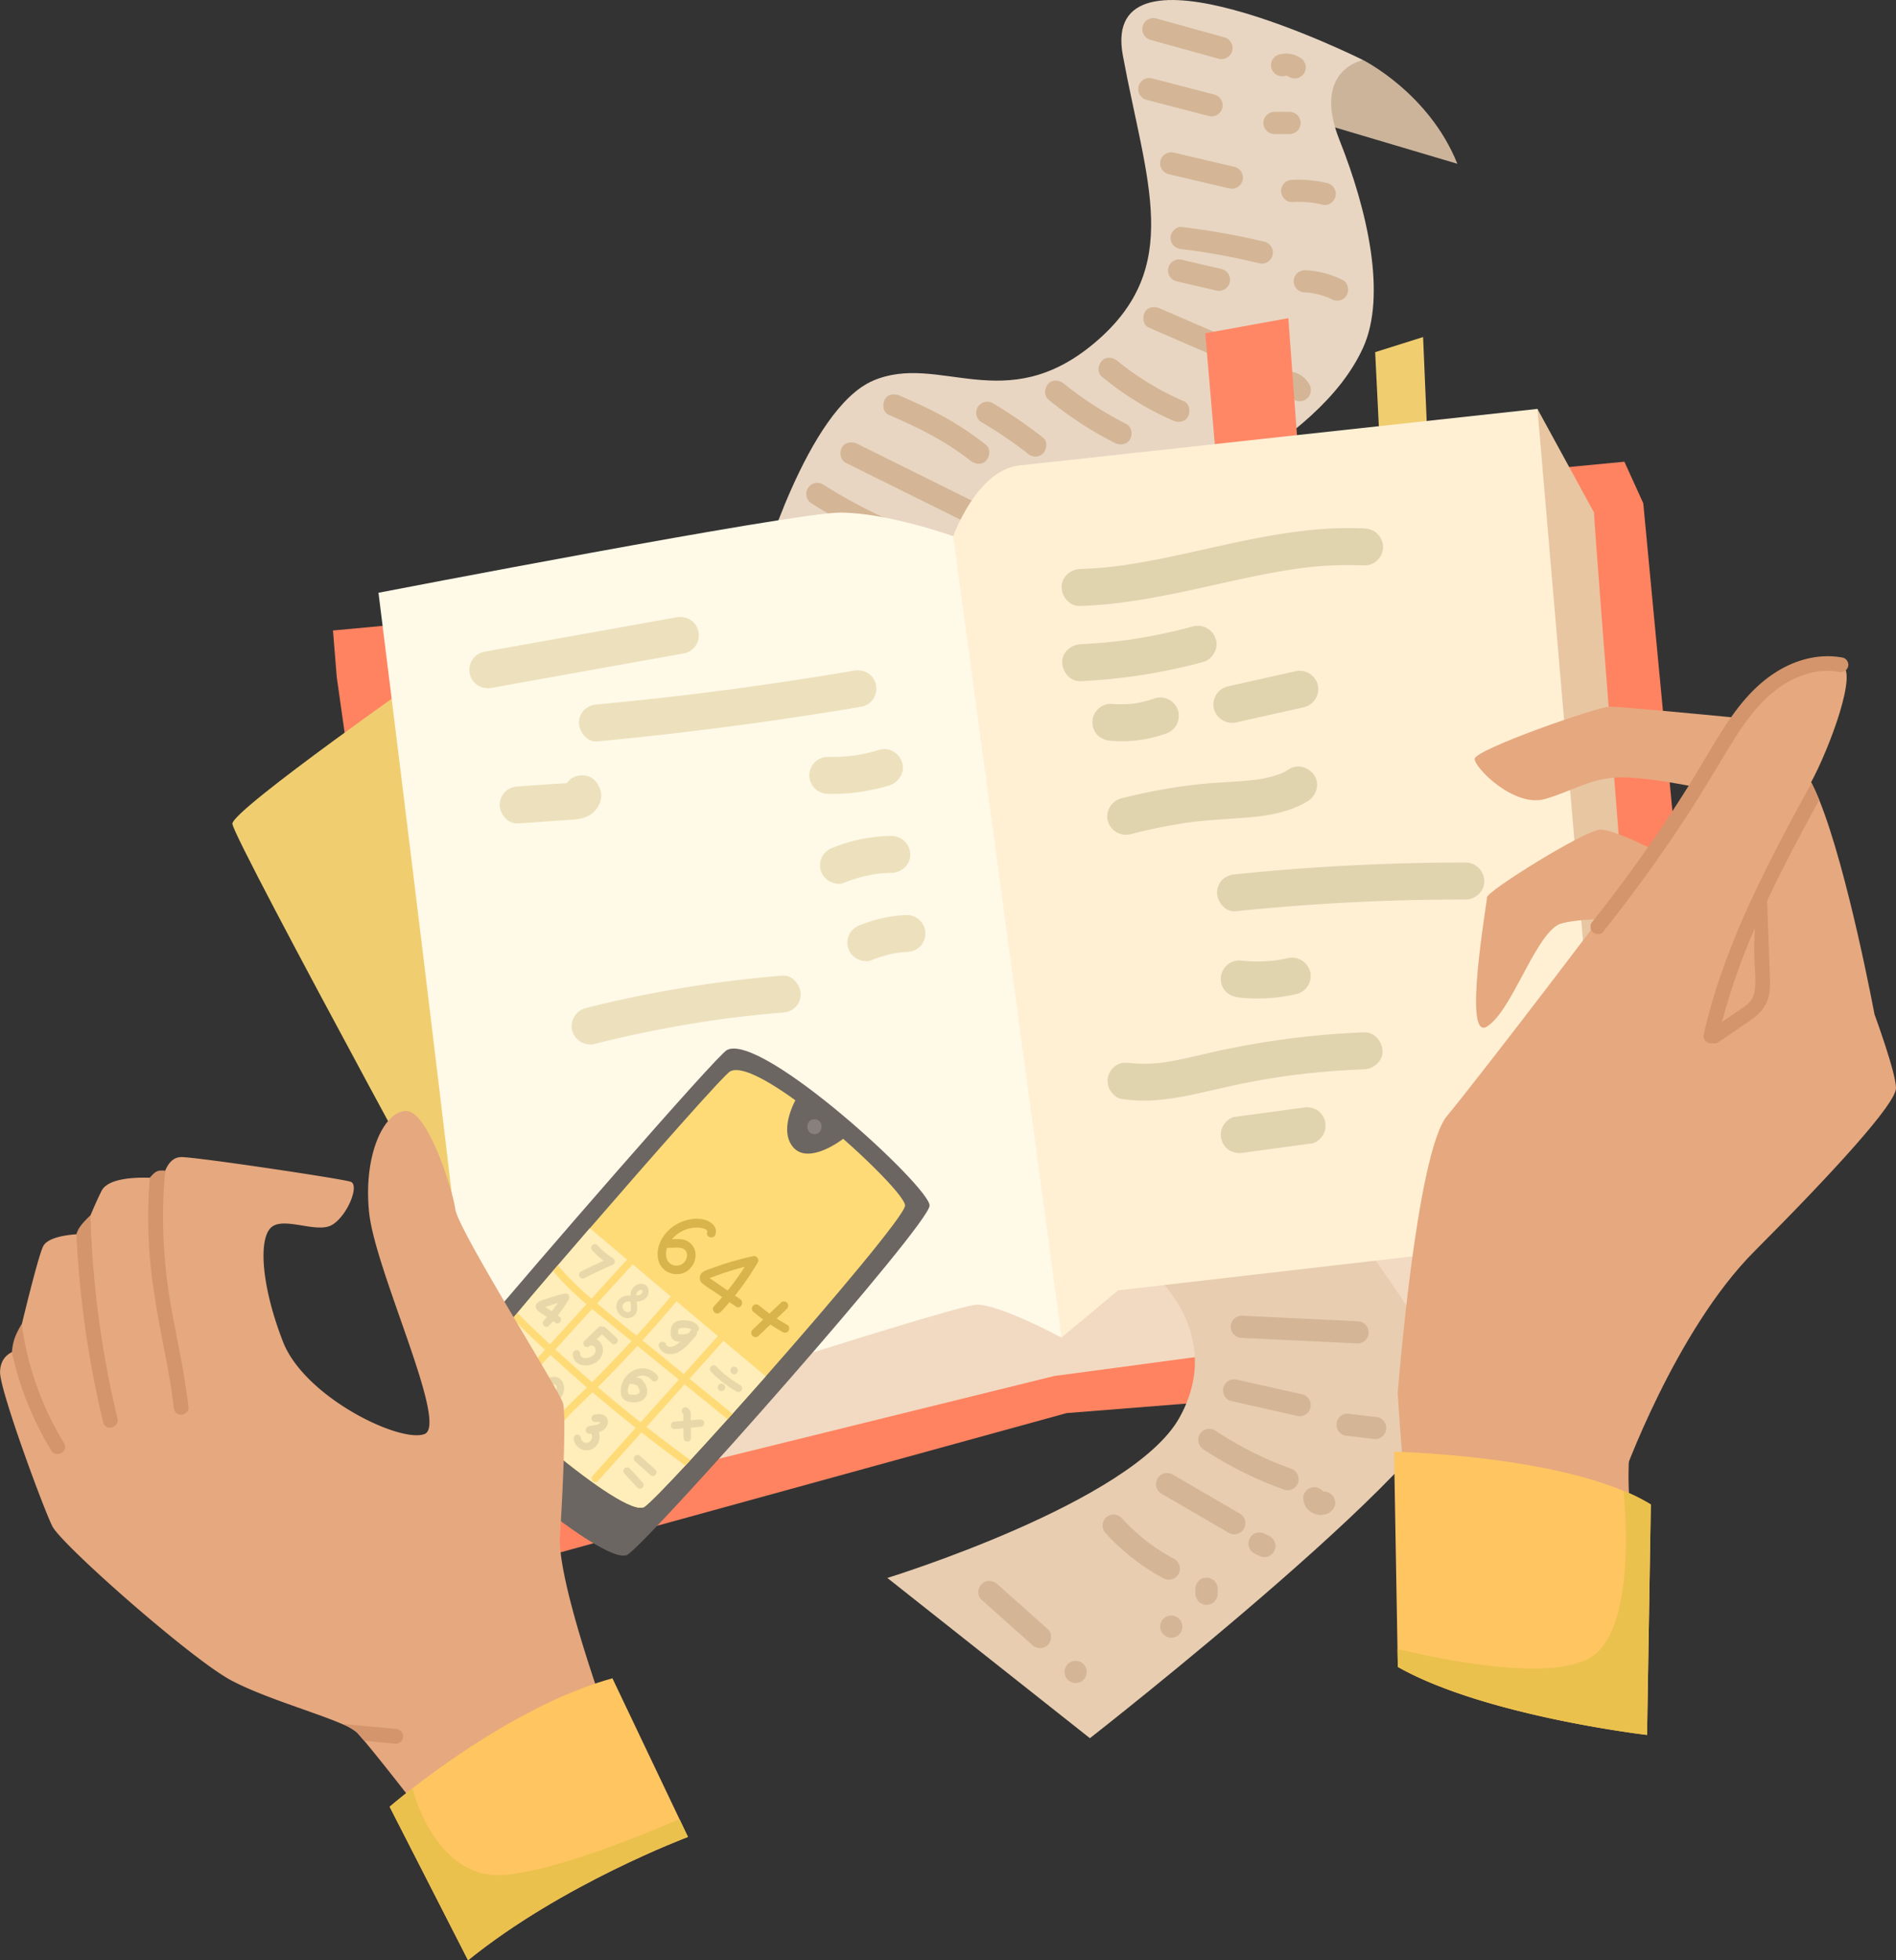 <svg id="_001" data-name="001" xmlns="http://www.w3.org/2000/svg" viewBox="0 0 769.2 794.83"><rect x="0" y="0" width="769.2" height="794.83" fill="#333333" stroke="none"/><defs><style>.cls-1{fill:#ccb49b;}.cls-2{fill:#e8d6c3;}.cls-3{fill:#d4b696;}.cls-4{fill:#ff8361;}.cls-5{fill:#ff8766;}.cls-6{fill:#f0ce70;}.cls-7{fill:#e8c6a2;}.cls-8{fill:#f2dac2;}.cls-9{fill:#e8cdb0;}.cls-10{fill:#fff9e8;}.cls-11{fill:#fff0d4;}.cls-12{fill:#e6a87f;}.cls-13{fill:#6b6662;}.cls-14{fill:#ffdb77;}.cls-15{fill:#ffc561;}.cls-16{fill:#ebc14e;}.cls-17{fill:#d4956c;}.cls-18{fill:#ffedba;}.cls-19{fill:#87807b;}.cls-20{fill:#e8d8a9;}.cls-21{fill:#d9b44c;}.cls-22{fill:#ede1bd;}.cls-23{fill:#e0d4af;}</style></defs><path class="cls-1" d="M2654.46,111.16s26.76,13.38,38.23,42.05l-70.72-21,9.55-21Z" transform="translate(-2101.45 -86.8)"/><path class="cls-2" d="M2409.81,319.5s19.11-66.9,45.87-78.36,53.52,15.29,89.83-15.3,21-65,11.47-116.59,97.48,1.91,97.48,1.91-21,3.83-9.56,32.5,19.12,63.07,9.56,84.1-30.58,36.31-47.78,47.78-70.72,13.38-78.37,26.76-11.47,84.1-11.47,84.1Z" transform="translate(-2101.45 -86.8)"/><path class="cls-3" d="M2568.35,103l27.45,7.61a4.5,4.5,0,0,0,2.39-8.68l-27.45-7.6a4.5,4.5,0,1,0-2.39,8.67Z" transform="translate(-2101.45 -86.8)"/><path class="cls-3" d="M2622.79,117.59a5.21,5.21,0,0,1,.89-.19l-1.2.16a6.35,6.35,0,0,1,1.57,0l-1.2-.16a6.1,6.1,0,0,1,1.52.41l-1.08-.45a6.23,6.23,0,0,1,1.16.64,3.34,3.34,0,0,0,1.67.54,3.55,3.55,0,0,0,1.8-.08,3.44,3.44,0,0,0,1.53-.81,3.4,3.4,0,0,0,1.15-1.26,4.54,4.54,0,0,0,.46-3.47l-.46-1.07a4.47,4.47,0,0,0-1.61-1.62,11,11,0,0,0-2.23-1.1,6.3,6.3,0,0,0-1.35-.38,11.46,11.46,0,0,0-2.48-.24,16,16,0,0,0-1.81.23,5.93,5.93,0,0,0-.73.16,4.68,4.68,0,0,0-2.69,2.07,3.33,3.33,0,0,0-.53,1.67,3.44,3.44,0,0,0,.08,1.8,4.56,4.56,0,0,0,2.07,2.68,4.62,4.62,0,0,0,3.47.46Z" transform="translate(-2101.45 -86.8)"/><path class="cls-3" d="M2566.37,127.22l25.41,6.62a4.5,4.5,0,0,0,2.39-8.68l-25.41-6.61a4.5,4.5,0,0,0-2.39,8.67Z" transform="translate(-2101.45 -86.8)"/><path class="cls-3" d="M2618.5,141.16h6.13a4.62,4.62,0,0,0,3.18-1.32,3.36,3.36,0,0,0,.93-1.45,3.41,3.41,0,0,0,.39-1.73,4.51,4.51,0,0,0-1.32-3.18,4.66,4.66,0,0,0-3.18-1.32h-6.13a4.64,4.64,0,0,0-3.18,1.32,3.36,3.36,0,0,0-.93,1.45,3.41,3.41,0,0,0-.39,1.73,4.56,4.56,0,0,0,1.32,3.18,4.66,4.66,0,0,0,3.18,1.32Z" transform="translate(-2101.45 -86.8)"/><path class="cls-3" d="M2575.42,157.39l24.59,5.78a4.5,4.5,0,0,0,2.4-8.68l-24.6-5.78a4.5,4.5,0,0,0-2.39,8.68Z" transform="translate(-2101.45 -86.8)"/><path class="cls-3" d="M2625.65,168.73a46,46,0,0,1,8.54.31l-1.2-.16a46.85,46.85,0,0,1,4.7.88,4.5,4.5,0,1,0,2.39-8.68,50.06,50.06,0,0,0-14.43-1.35,4.57,4.57,0,0,0-4.5,4.5c.1,2.32,2,4.64,4.5,4.5Z" transform="translate(-2101.45 -86.8)"/><path class="cls-3" d="M2580.75,187.82c.65.08,1.29.15,1.93.24l1,.12.85.11.61.08,1,.14,1.92.28q4.1.61,8.16,1.35,8,1.46,15.95,3.38a4.5,4.5,0,0,0,2.39-8.68,290,290,0,0,0-33.74-6c-2.34-.28-4.6,2.27-4.5,4.5.12,2.68,2,4.2,4.5,4.5Z" transform="translate(-2101.45 -86.8)"/><path class="cls-3" d="M2578.6,200.82l16.18,3.76a4.5,4.5,0,0,0,2.39-8.68L2581,192.14a4.5,4.5,0,0,0-2.39,8.68Z" transform="translate(-2101.45 -86.8)"/><path class="cls-3" d="M2630.76,205.4c1.1,0,2.2.13,3.3.28l-1.2-.16a31.78,31.78,0,0,1,7.95,2.18l-1.07-.46c.65.28,1.29.58,1.93.9a4.79,4.79,0,0,0,3.46.45,4.55,4.55,0,0,0,2.69-2.07c1.08-2,.64-5-1.61-6.15a37.09,37.09,0,0,0-15.45-4,4.54,4.54,0,0,0-4.5,4.5,4.59,4.59,0,0,0,4.5,4.5Z" transform="translate(-2101.45 -86.8)"/><path class="cls-3" d="M2567.46,219.62l31.5,13.64c2.16.94,4.93.71,6.16-1.61,1-1.94.69-5.16-1.61-6.16L2572,211.85c-2.16-.94-4.93-.71-6.16,1.61-1,1.94-.69,5.16,1.61,6.16Z" transform="translate(-2101.45 -86.8)"/><path class="cls-3" d="M2623.79,246.23l.42-.08-1.19.16a6.18,6.18,0,0,1,1.36,0l-1.2-.16a6.31,6.31,0,0,1,1.49.4l-1.08-.45a5.73,5.73,0,0,1,1.33.78l-.91-.7a5.45,5.45,0,0,1,1,1l-.7-.91a5.74,5.74,0,0,1,.58,1,3.4,3.4,0,0,0,1.15,1.26,3.44,3.44,0,0,0,1.53.81,3.55,3.55,0,0,0,1.8.08,3.34,3.34,0,0,0,1.67-.54,4.54,4.54,0,0,0,2.07-2.69l.16-1.19a4.52,4.52,0,0,0-.61-2.27,5.57,5.57,0,0,0-.5-.85,13.08,13.08,0,0,0-1.3-1.59,13.56,13.56,0,0,0-1.56-1.25,7.27,7.27,0,0,0-.85-.5,9.91,9.91,0,0,0-2.83-1,12.94,12.94,0,0,0-2-.2,11.72,11.72,0,0,0-2.13.28,3.34,3.34,0,0,0-1.53.81,3.28,3.28,0,0,0-1.16,1.26,3.23,3.23,0,0,0-.53,1.67,3.34,3.34,0,0,0,.08,1.8,4.54,4.54,0,0,0,2.06,2.68l1.08.46a4.61,4.61,0,0,0,2.39,0Z" transform="translate(-2101.45 -86.8)"/><path class="cls-3" d="M2548.44,239.5a121.43,121.43,0,0,0,28.84,17.81c2.15.93,4.93.7,6.15-1.62,1-1.94.7-5.15-1.61-6.16a117.83,117.83,0,0,1-14.38-7.44c-2.27-1.39-4.5-2.85-6.67-4.39-1.09-.77-2.16-1.56-3.22-2.37-.6-.45.44.35-.15-.1l-.87-.69c-.58-.46-1.15-.93-1.72-1.4-1.82-1.49-4.62-1.91-6.37,0-1.52,1.65-1.94,4.77,0,6.36Z" transform="translate(-2101.45 -86.8)"/><path class="cls-3" d="M2526.74,248.79a148.8,148.8,0,0,0,27.05,17.65c2.1,1.06,5,.63,6.16-1.61,1.08-2.05.63-5-1.62-6.16A144,144,0,0,1,2545,251c-2.09-1.35-4.15-2.76-6.16-4.22-1-.75-2.07-1.51-3.09-2.29.38.29,0,0-.16-.13s-.6-.46-.89-.7l-1.59-1.28c-1.82-1.48-4.6-1.91-6.36,0-1.51,1.65-1.95,4.78,0,6.37Z" transform="translate(-2101.45 -86.8)"/><path class="cls-3" d="M2499.77,258.06q5,2.94,9.77,6.2,2.4,1.64,4.74,3.33c.78.57,1.55,1.15,2.32,1.73l1.16.87c.39.31.38.3-.06,0l.58.45a4.91,4.91,0,0,0,3.18,1.31,4.61,4.61,0,0,0,3.18-1.31c1.48-1.62,2-4.82,0-6.37a191.85,191.85,0,0,0-20.33-13.94,4.5,4.5,0,1,0-4.54,7.77Z" transform="translate(-2101.45 -86.8)"/><path class="cls-3" d="M2462,255c5.76,2.52,11.5,5.1,17,8.09,2.75,1.49,5.45,3.07,8.08,4.77q2.07,1.33,4.07,2.76c.76.53,1.51,1.08,2.25,1.63.9.67,1,.75,1.74,1.33,1.85,1.45,4.59,1.94,6.36,0,1.49-1.62,2-4.81,0-6.36a125.25,125.25,0,0,0-17.59-11.7c-5.64-3.07-11.51-5.71-17.39-8.29-2.16-.94-4.94-.7-6.16,1.62-1,1.94-.69,5.15,1.61,6.15Z" transform="translate(-2101.45 -86.8)"/><path class="cls-3" d="M2444.59,274.48l50.33,24.94c2.11,1,5,.64,6.16-1.61,1.07-2,.63-5-1.62-6.16l-50.33-24.95c-2.11-1-5-.63-6.16,1.62-1.07,2-.64,5,1.62,6.16Z" transform="translate(-2101.45 -86.8)"/><path class="cls-3" d="M2430.81,291a210.15,210.15,0,0,0,27.78,14.82c2.15.95,4.93.7,6.16-1.61,1-2,.68-5.15-1.62-6.16a210.77,210.77,0,0,1-27.78-14.82,4.5,4.5,0,1,0-4.54,7.77Z" transform="translate(-2101.45 -86.8)"/><polygon class="cls-4" points="162.67 253.09 135.09 255.65 136.62 274.54 182.58 599.31 216.28 605.43 228.54 585.52 162.67 253.09"/><polygon class="cls-4" points="626.84 190.28 659.01 187.22 666.67 204.07 694.24 495.13 620.71 539.56 587.01 534.97 626.84 190.28"/><polygon class="cls-4" points="203.36 636.05 432.72 572.98 673.55 553.87 677.38 519.46 394.5 536.66 167.04 616.94 203.36 636.05"/><polygon class="cls-5" points="494.5 199.46 488.96 135.13 522.67 129.01 528.79 211.73 494.5 199.46"/><polygon class="cls-6" points="561.09 207.12 557.9 142.79 577.34 136.67 580.88 219.39 561.09 207.12"/><path class="cls-7" d="M2725.18,252.6l22.94,42c0,5.74,22.93,294.35,22.93,294.35l-17.2-1.91-65-254.21Z" transform="translate(-2101.45 -86.8)"/><path class="cls-6" d="M2277.92,357.73s-82.19,57.34-82.19,63.07,110.86,208.34,110.86,208.34L2297,409.34Z" transform="translate(-2101.45 -86.8)"/><polygon class="cls-8" points="427.69 557.94 204.03 613.09 194.84 587.05 390.92 522.71 427.69 524.24 461.39 502.8 645.22 493.6 645.22 528.84 427.69 557.94"/><path class="cls-9" d="M2461.44,726.62s99.39-30.58,118.51-65-11.47-59.25-11.47-59.25l86-11.47s26.76,36.32,36.31,57.35-147.17,143.35-147.17,143.35Z" transform="translate(-2101.45 -86.8)"/><path class="cls-3" d="M2605.23,629.29l47,2.24a4.54,4.54,0,0,0,4.5-4.5,4.61,4.61,0,0,0-4.5-4.5l-47-2.24a4.53,4.53,0,0,0-4.5,4.5,4.59,4.59,0,0,0,4.5,4.5Z" transform="translate(-2101.45 -86.8)"/><path class="cls-3" d="M2600.93,654.88l26.59,6a4.5,4.5,0,0,0,2.39-8.68l-26.59-5.95a4.5,4.5,0,1,0-2.39,8.68Z" transform="translate(-2101.45 -86.8)"/><path class="cls-3" d="M2648.14,669l11.2,1.33a4.5,4.5,0,0,0,3.18-1.31,4.5,4.5,0,0,0,0-6.37l-.91-.7a4.53,4.53,0,0,0-2.27-.62l-11.2-1.33a4.51,4.51,0,0,0-3.18,1.32,4.57,4.57,0,0,0-1.32,3.18,4.5,4.5,0,0,0,1.32,3.18l.91.71a4.42,4.42,0,0,0,2.27.61Z" transform="translate(-2101.45 -86.8)"/><path class="cls-3" d="M2589.77,674.54a153.07,153.07,0,0,0,32.85,16.35,4.51,4.51,0,0,0,5.53-3.14,4.6,4.6,0,0,0-3.14-5.53c-1.36-.49-2.72-1-4.06-1.52l-2.13-.85-1.05-.43-.19-.08c-2.72-1.18-5.42-2.43-8.07-3.76a148.25,148.25,0,0,1-15.2-8.81,4.53,4.53,0,0,0-6.16,1.61,4.61,4.61,0,0,0,1.62,6.16Z" transform="translate(-2101.45 -86.8)"/><path class="cls-3" d="M2630.23,694.27a2.44,2.44,0,0,0,0,.27c0,.42.1.88.17,1.3l0,.15a2.25,2.25,0,0,0,.08.24,12.58,12.58,0,0,0,.56,1.31l.14.21a11.72,11.72,0,0,0,.86,1.11,7.73,7.73,0,0,0,1.3,1.06,2.83,2.83,0,0,0,.47.29c.42.2.86.38,1.3.55l.27.08.28.07c.47.07,1,.15,1.43.18h.28a11.42,11.42,0,0,0,1.43-.19,1.08,1.08,0,0,0,.31-.07l.14,0c.39-.15.8-.32,1.18-.5a1.74,1.74,0,0,0,.26-.15,10.87,10.87,0,0,0,1-.78l.14-.11a3.36,3.36,0,0,0,.93-1.45,3.44,3.44,0,0,0,.39-1.73,3.47,3.47,0,0,0-.39-1.74,3.36,3.36,0,0,0-.93-1.45l-.91-.7a4.42,4.42,0,0,0-2.27-.61l-1.2.16a4.5,4.5,0,0,0-2,1.15l-.14.12.91-.7a2.75,2.75,0,0,1-.41.24l1.08-.46a2.46,2.46,0,0,1-.53.15l1.2-.16a2.36,2.36,0,0,1-.65,0l1.2.16a2.57,2.57,0,0,1-.72-.2l1.07.46a3.18,3.18,0,0,1-.64-.38l.91.71a2.5,2.5,0,0,1-.46-.46l.7.91a2.87,2.87,0,0,1-.28-.48l.46,1.08a2.19,2.19,0,0,1-.14-.5c.06.4.11.8.16,1.2,0-.1,0-.2,0-.31a3.41,3.41,0,0,0-.39-1.73,4,4,0,0,0-2.38-2.38,3.41,3.41,0,0,0-1.73-.39l-1.2.16a4.52,4.52,0,0,0-2,1.16l-.71.91a4.52,4.52,0,0,0-.61,2.27Z" transform="translate(-2101.45 -86.8)"/><path class="cls-3" d="M2572.66,692.46l27.26,15.86a4.5,4.5,0,0,0,4.55-7.77l-27.26-15.86a4.5,4.5,0,0,0-4.55,7.77Z" transform="translate(-2101.45 -86.8)"/><path class="cls-3" d="M2610.1,716.55l2.05,1a3.33,3.33,0,0,0,1.67.53,3.4,3.4,0,0,0,1.79-.08,3.34,3.34,0,0,0,1.53-.81,3.28,3.28,0,0,0,1.16-1.26l.46-1.07a4.65,4.65,0,0,0,0-2.4l-.46-1.07a4.52,4.52,0,0,0-1.61-1.61l-2-1a3.5,3.5,0,0,0-1.68-.53,3.41,3.41,0,0,0-1.79.08,3.34,3.34,0,0,0-1.53.81,3.28,3.28,0,0,0-1.16,1.26l-.45,1.07a4.45,4.45,0,0,0,0,2.4l.45,1.07a4.54,4.54,0,0,0,1.61,1.62Z" transform="translate(-2101.45 -86.8)"/><path class="cls-3" d="M2586.43,731v2.05a3.26,3.26,0,0,0,.39,1.73,4.05,4.05,0,0,0,2.37,2.38,3.47,3.47,0,0,0,1.74.39l1.19-.17a4.48,4.48,0,0,0,2-1.15c.23-.31.47-.61.7-.91a4.45,4.45,0,0,0,.62-2.27V731a3.44,3.44,0,0,0-.39-1.73,4,4,0,0,0-2.38-2.38,3.41,3.41,0,0,0-1.73-.39l-1.2.16a4.52,4.52,0,0,0-2,1.16l-.71.91a4.52,4.52,0,0,0-.61,2.27Z" transform="translate(-2101.45 -86.8)"/><path class="cls-3" d="M2576.63,750.86a4.5,4.5,0,1,0-4.5-4.5,4.55,4.55,0,0,0,4.5,4.5Z" transform="translate(-2101.45 -86.8)"/><path class="cls-3" d="M2499.69,735.5l20.52,18.28a4.57,4.57,0,0,0,6.36,0c1.57-1.71,1.88-4.69,0-6.36l-20.51-18.29c-1.76-1.56-4.66-1.86-6.37,0s-1.87,4.69,0,6.37Z" transform="translate(-2101.45 -86.8)"/><path class="cls-3" d="M2537.82,769.24a4.5,4.5,0,1,0-4.5-4.5,4.55,4.55,0,0,0,4.5,4.5Z" transform="translate(-2101.45 -86.8)"/><path class="cls-3" d="M2550.09,708.57a88.79,88.79,0,0,0,23.27,18.15,4.5,4.5,0,1,0,4.54-7.78q-3-1.63-6-3.52c-1-.63-1.93-1.28-2.87-1.95-.52-.37-1-.74-1.56-1.13l-.61-.46c-.68-.51.25.21-.16-.12a91.15,91.15,0,0,1-10.29-9.55,4.53,4.53,0,0,0-6.36,0,4.59,4.59,0,0,0,0,6.36Z" transform="translate(-2101.45 -86.8)"/><path class="cls-10" d="M2488.17,304.21s-26.76-9.56-45.87-9.56S2255,327.15,2255,327.15,2291.3,617.67,2291.3,633s3.83,45.88,3.83,45.88,193-63.08,202.6-63.08,34.4,13.38,34.4,13.38l15.29-196.87Z" transform="translate(-2101.45 -86.8)"/><path class="cls-11" d="M2488.17,304.21s9.56-26.76,26.76-28.67,210.25-22.94,210.25-22.94l28.67,334.49L2555.07,610l-22.94,19.11Z" transform="translate(-2101.45 -86.8)"/><path class="cls-12" d="M2668.53,651.55s7.49-97.32,20-112.3,73.62-94.82,84.85-111,28.69-53.65,41.17-62.38,29.94-13.73,34.94-8.74-7.49,37.43-15,49.91-46.16,86.09-48.66,102.31-12.47,117.28-20,146-1.25,54.9-1.25,54.9S2676,699,2673.52,697.71,2668.53,651.55,2668.53,651.55Z" transform="translate(-2101.45 -86.8)"/><path class="cls-12" d="M2870.65,528c0,6.23-25,33.68-57.39,66.12s-53.65,92.33-53.65,92.33-41.18-173.43-38.68-174.67,44.92-46.17,43.67-49.91c-.45-1.36-4.13-2.07-8.83-2.29-2.36-.11-5-.1-7.59,0-6.47.26-12.82,1.14-14.77,2.28-9.72,5.65-18.72,34.93-28.7,41.17s0-49.91,0-52.4,39.93-27.45,46.16-27.45c3.67,0,12.5,3.88,19.16,7.08,2.1,1,4,1.94,5.42,2.67,1.77.9,2.87,1.48,2.87,1.48L2794.54,407l-1.77-.38c-1.42-.3-3.61-.75-6.25-1.25-7.67-1.45-19.2-3.36-26.91-3.36-12.48,0-18.72,5-31.19,8.73s-28.7-12.47-28.7-16.22,49.91-21.21,54.9-21.21c3.83,0,34.93,2.95,49.12,4.31l6.89.67h.13s12.48,1.25,25.28,25.3c.13.24.25.48.37.72,1,2,2.07,4.31,3.09,6.85,11.59,28.64,22.42,86.91,22.42,86.91S2870.65,521.79,2870.65,528Z" transform="translate(-2101.45 -86.8)"/><path class="cls-13" d="M2297,625.32c19.11-22.94,95.14-110.58,99.39-112.77,14-7.23,82.19,55.43,82.19,63.07s-110.81,133-122.33,141.44c-9.23,6.81-79.92-55.86-79.92-61.59S2297,625.32,2297,625.32Z" transform="translate(-2101.45 -86.8)"/><path class="cls-14" d="M2468.63,575.61c0,3.63-28.87,37.91-56.54,69.29-4.57,5.18-9.11,10.28-13.48,15.15l-2,2.22c-5.42,6-10.54,11.64-15.09,16.57-.69.76-1.38,1.5-2.05,2.21-8.24,8.88-14.34,15.11-16.47,16.68-8,5.87-69-48.23-69-53.18,0-3.79,10.47-17,15.37-23,.82-1,1.48-1.8,1.92-2.32s.55-.66.55-.66c3.12-3.75,8-9.51,13.92-16.39l2-2.29c4-4.66,8.4-9.76,13-15.06,24.58-28.4,54.5-62.37,56.94-63.63C2409.76,514.91,2468.63,569,2468.63,575.61Z" transform="translate(-2101.45 -86.8)"/><path class="cls-13" d="M2425,531.38s-7.66,12.26-2.3,19.92,17.62,0,22.22-3.83Z" transform="translate(-2101.45 -86.8)"/><path class="cls-15" d="M2771.18,696.83l-1.53,93.45s-65.87-7.66-101.11-27.58l-.13-7.27-1.4-80s58,1.23,93.11,15.88A77.13,77.13,0,0,1,2771.18,696.83Z" transform="translate(-2101.45 -86.8)"/><path class="cls-16" d="M2771.18,696.83l-1.53,93.45s-65.87-7.66-101.11-27.58l-.13-7.27c18.91,4.54,67.82,14.65,81.32,1.14,13.77-13.77,11.63-51.85,10.39-65.31A77.13,77.13,0,0,1,2771.18,696.83Z" transform="translate(-2101.45 -86.8)"/><path class="cls-17" d="M2839.5,411.17c-2.74,5-5.47,10.05-8.15,15.1-4.5,8.5-8.89,17.09-13,25.82q-2.89,6.17-5.56,12.43a265.27,265.27,0,0,0-12.72,36.59q-.86,3.27-1.61,6.57a3.06,3.06,0,0,1-3.69,2.09,3.06,3.06,0,0,1-2.09-3.69,230.05,230.05,0,0,1,6.94-24.14,326.11,326.11,0,0,1,12.69-31.06q1.29-2.81,2.64-5.59c6.68-13.89,14-27.47,21.44-41C2837.45,406.33,2838.48,408.63,2839.5,411.17Z" transform="translate(-2101.45 -86.8)"/><path class="cls-17" d="M2751.78,464.68a609.74,609.74,0,0,0,36.2-50.4c5.38-8.38,10.39-17,15.61-25.47,4.85-7.9,10.2-15.68,17.47-21.56s17.05-9.83,26.45-8a3.09,3.09,0,0,0,3.69-2.1,3,3,0,0,0-2.1-3.69c-9.48-1.81-19.09.78-27.16,5.88-8.32,5.25-14.66,12.89-20.05,21-5.54,8.33-10.38,17.12-15.69,25.59q-8.37,13.34-17.43,26.21-10.2,14.47-21.23,28.33a3.09,3.09,0,0,0,0,4.24c1,1.05,3.22,1.28,4.24,0Z" transform="translate(-2101.45 -86.8)"/><path class="cls-17" d="M2798.41,509.49l11.8-8c3.68-2.51,7-5.09,8.44-9.48,1.34-4.12.84-8.7.69-12.95q-.26-7.21-.52-14.44-.29-8.21-.59-16.43c-.13-3.85-4.8-1.17-4.66,2.7.32,9.13-.68,15.56-.36,24.69.15,4.13.71,8.5.16,12.62a9.06,9.06,0,0,1-1.65,4.4,16.15,16.15,0,0,1-3.79,3.2c-4.18,2.86-8.37,5.69-12.55,8.53a3.06,3.06,0,0,0-1.07,4.1,3,3,0,0,0,4.1,1.08Z" transform="translate(-2101.45 -86.8)"/><path class="cls-18" d="M2412.09,644.9c-22.7,25.73-44.59,49.52-49.08,52.83-8,5.87-69-48.23-69-53.18s17.84-26,17.84-26c5.51-6.62,16.52-19.48,28.87-33.74Z" transform="translate(-2101.45 -86.8)"/><path class="cls-14" d="M2358.8,594.26l-41.7,45.86-11.78,12.94c-1.29,1.43.82,3.56,2.13,2.12l41.7-45.86,11.77-12.94c1.3-1.43-.82-3.55-2.12-2.12Z" transform="translate(-2101.45 -86.8)"/><path class="cls-14" d="M2376.89,608.55A567,567,0,0,1,2333.77,655c-3.91,3.81-7.71,7.82-10.35,12.64-.92,1.7,1.67,3.21,2.6,1.52A48.75,48.75,0,0,1,2335,658c3.64-3.58,7.34-7.1,10.94-10.72q11.12-11.17,21.53-23,5.89-6.7,11.57-13.62c1.21-1.48-.9-3.61-2.12-2.12Z" transform="translate(-2101.45 -86.8)"/><path class="cls-14" d="M2397.22,623.46l-43.16,48.19-12.16,13.58c-1.28,1.43.83,3.56,2.12,2.12l43.16-48.19,12.16-13.58c1.28-1.44-.83-3.57-2.12-2.12Z" transform="translate(-2101.45 -86.8)"/><path class="cls-14" d="M2398.61,660.05l-2,2.22L2380.28,649l-30.59-24.88c-8.41-6.84-17-13.61-23.91-22l2-2.29a102.93,102.93,0,0,0,12.41,12.47c9.52,8.27,19.5,16,29.28,24S2388.88,652.12,2398.61,660.05Z" transform="translate(-2101.45 -86.8)"/><path class="cls-14" d="M2381.53,678.84c-.69.76-1.38,1.5-2.05,2.21q-7.11-5.17-14.08-10.55a607.74,607.74,0,0,1-56-49c.82-1,1.48-1.8,1.92-2.32q6.53,6.48,13.24,12.73A601.91,601.91,0,0,0,2381.53,678.84Z" transform="translate(-2101.45 -86.8)"/><path class="cls-19" d="M2431.86,546.64c3.86,0,3.87-6,0-6s-3.86,6,0,6Z" transform="translate(-2101.45 -86.8)"/><path class="cls-20" d="M2305.75,638.41l8.34-1.64-1.46-2.5q-4.49,5.16-9,10.33a1.54,1.54,0,0,0,0,2.12,1.52,1.52,0,0,0,2.12,0l9-10.33a1.52,1.52,0,0,0-1.46-2.51l-8.34,1.63a1.5,1.5,0,0,0,.8,2.9Z" transform="translate(-2101.45 -86.8)"/><path class="cls-20" d="M2324.93,649a2.26,2.26,0,0,1,.1-.45c-.08.24.15-.13,0,0,.24-.23.16-.23.54-.39-.22.1.22,0,.23-.05.4-.09-.19,0,.22,0,0,0,.47,0,.22,0,.05,0,.46.12.24,0a1.46,1.46,0,0,1,.79,1,2.75,2.75,0,0,1-.14,1.64,4.76,4.76,0,0,1-3.34,2.37,39.19,39.19,0,0,1-5.93.59,1.52,1.52,0,0,0-1.06,2.56q2.66,3.06,5.54,5.91c1.37,1.36,3.5-.76,2.12-2.12q-2.88-2.85-5.54-5.91l-1.06,2.56c4-.41,8.68,0,11.37-3.64,2.13-2.87,1-8-3.13-8-1.8,0-3.79,1.18-4,3.08a1.57,1.57,0,0,0,1,1.85,1.52,1.52,0,0,0,1.85-1.05Z" transform="translate(-2101.45 -86.8)"/><path class="cls-20" d="M2343.21,663.51l.6-.13h.06l.31,0a3.11,3.11,0,0,1,.61,0c-.16,0-.15,0,0,0s.18.06,0,0c.14.09.16.09,0,0,.11.12.13.13,0,0l.08.13c-.05-.15-.05-.13,0,0,0-.17,0-.16,0,0,0-.17,0-.17,0,0s-.06.18,0,0a2.15,2.15,0,0,1-.14.26l0,.07c-.06.08-.14.15-.21.23s-.16.13-.06.06l-.27.17c-.27.19.15,0-.24.11a7.44,7.44,0,0,1-.78.2,22.3,22.3,0,0,0-3.16.6l.79,2.89a.94.94,0,0,1,.22-.07q.16,0,0,0c-.26,0,.1.07,0,0s.19.12.22.14c-.16-.13.17.21.16.2s.14.25.13.24,0,.11.06.16a2.45,2.45,0,0,1,.08.37c0-.29,0,.18,0,.2s0,.41,0,.24,0,.21-.05.24-.08.29-.13.43l-.05.15c0-.11,0-.12,0,0a2.86,2.86,0,0,1-.77,1c.11-.09-.18.12-.21.14l-.39.21c.19-.08-.05,0-.13,0a2.21,2.21,0,0,1-.37.08c.27,0-.2,0-.21,0s-.41,0-.25,0-.22-.06-.25-.07-.44-.15-.22,0a2.36,2.36,0,0,1-1.14-.87c.12.15,0-.07-.08-.12a2.68,2.68,0,0,1-.18-.33c.1.22-.06-.2-.06-.21s-.08-.47,0-.2a1.54,1.54,0,0,0-1.5-1.5,1.51,1.51,0,0,0-1.5,1.5,5.3,5.3,0,0,0,3.14,4.38,5.09,5.09,0,0,0,5.54-.87,5.67,5.67,0,0,0,1.77-5.08c-.33-2-2.39-4-4.52-3.22a1.54,1.54,0,0,0-1,1.84,1.5,1.5,0,0,0,1.84,1.05c1.37-.47,2.86-.37,4.2-.89a4.58,4.58,0,0,0,2.82-3,3.13,3.13,0,0,0-1.52-3.59,5.85,5.85,0,0,0-4-.18,1.53,1.53,0,0,0-1,1.85,1.55,1.55,0,0,0,1.85,1Z" transform="translate(-2101.45 -86.8)"/><path class="cls-20" d="M2389.94,643a47.73,47.73,0,0,0,10.4,8.09,1.5,1.5,0,0,0,1.51-2.59,44.11,44.11,0,0,1-9.79-7.63,1.5,1.5,0,1,0-2.12,2.13Z" transform="translate(-2101.45 -86.8)"/><path class="cls-20" d="M2399.27,644a1.5,1.5,0,0,0,0-3,1.5,1.5,0,0,0,0,3Z" transform="translate(-2101.45 -86.8)"/><path class="cls-20" d="M2394.16,650.84a1.5,1.5,0,0,0,0-3,1.5,1.5,0,0,0,0,3Z" transform="translate(-2101.45 -86.8)"/><path class="cls-20" d="M2324.21,624.3a60.36,60.36,0,0,0,8.06-10.75,1.52,1.52,0,0,0-1.69-2.21q-2.86.63-5.66,1.51c-.9.29-1.79.59-2.68.91a9.49,9.49,0,0,0-2.66,1.17,2.08,2.08,0,0,0-.12,3.15,16.64,16.64,0,0,0,2.36,1.7l5,3.43a1.5,1.5,0,1,0,1.52-2.59l-4.14-2.84-2.07-1.42c-.17-.12-.35-.23-.52-.36.11.1.1.08,0,0l.06.09c-.59,1.11-.65,1.52-.18,1.21l-.12,0a6,6,0,0,1,.66-.26,65.3,65.3,0,0,1,9.38-2.82l-1.7-2.2a57,57,0,0,1-7.59,10.15,1.5,1.5,0,1,0,2.12,2.12Z" transform="translate(-2101.45 -86.8)"/><path class="cls-20" d="M2344.24,625l-5.69,5.48a1.51,1.51,0,0,0,0,2.12,1.53,1.53,0,0,0,2.12,0,1.18,1.18,0,0,1,.46-.2c.24-.05,0,0,.16,0h.37a1.69,1.69,0,0,1,1,.54,2.48,2.48,0,0,1-.14,2.93,4.45,4.45,0,0,1-3.19,1.59c-1.21.09-2.6-.38-2.48-1.7a1.5,1.5,0,1,0-3,0,4.46,4.46,0,0,0,3.26,4.44,7.46,7.46,0,0,0,5.69-.73,6.1,6.1,0,0,0,3.16-4.2,5,5,0,0,0-1.9-5.05,4.46,4.46,0,0,0-5.49.27l2.12,2.12,5.69-5.48c1.4-1.34-.72-3.46-2.12-2.12Z" transform="translate(-2101.45 -86.8)"/><path class="cls-20" d="M2345.06,627.3l4.43,4.08a1.5,1.5,0,1,0,2.12-2.12l-4.43-4.08a1.53,1.53,0,0,0-2.12,0,1.51,1.51,0,0,0,0,2.12Z" transform="translate(-2101.45 -86.8)"/><path class="cls-20" d="M2368.32,644.72a7.89,7.89,0,0,0-7.92-2.92,9.23,9.23,0,0,0-6.31,5.34c-1.2,2.69-1.52,6.64,1.83,7.9a8.7,8.7,0,0,0,4.53.14,4.4,4.4,0,0,0,3.44-3,6,6,0,0,0-1.23-4.94,9.62,9.62,0,0,0-.88-1.14,3,3,0,0,0-1.65-.67l-3-.69a1.54,1.54,0,0,0-1.85,1.05,1.53,1.53,0,0,0,1,1.85l3.93.9-.66-.39a6.36,6.36,0,0,1,1.35,2.31,1.58,1.58,0,0,1,0,.93,1,1,0,0,1-.44.55,4.19,4.19,0,0,1-2.24.41,4.69,4.69,0,0,1-1.16-.1,1,1,0,0,1-.69-.4,1.25,1.25,0,0,1-.15-.28c0,.08.05.17,0-.09a3,3,0,0,1-.07-.32s0,.17,0,0a3.53,3.53,0,0,1,.06-1.2,7.27,7.27,0,0,1,1-2.43,6,6,0,0,1,3.94-2.86,4.89,4.89,0,0,1,4.53,1.55,1.54,1.54,0,0,0,2.05.53,1.51,1.51,0,0,0,.54-2Z" transform="translate(-2101.45 -86.8)"/><path class="cls-20" d="M2384.85,624.78c-.91-1.74-2.8-2.33-4.62-2.53s-4-.22-5.38,1.06a4.31,4.31,0,0,0-1.27,2.82,6.63,6.63,0,0,0,.21,2.84c.73,2,3.42,2,5.2,1.82,2-.16,4.11-.85,5.05-2.79a1.5,1.5,0,0,0-2.59-1.51,22.38,22.38,0,0,1-5.39,5.42,4.68,4.68,0,0,1-2.87,1,1.81,1.81,0,0,1-1.58-1c-.58-1.84-3.48-1-2.89.79a4.66,4.66,0,0,0,3.19,3,6.34,6.34,0,0,0,4.72-.65,17.58,17.58,0,0,0,3.91-3A28.92,28.92,0,0,0,2384,628l-2.59-1.51a1.7,1.7,0,0,1-1,1,5.38,5.38,0,0,1-1.8.34,19.21,19.21,0,0,1-2.14-.07c.09,0-.13-.06-.13,0,.3.15.38.26.24.31l0-.2c.06-.41,0-.87,0-1.28a1.26,1.26,0,0,1,.55-1.15,4.67,4.67,0,0,1,2.05-.19,7.66,7.66,0,0,1,1.92.25,2.14,2.14,0,0,1,.73.31,1.17,1.17,0,0,1,.46.55c.9,1.71,3.49.2,2.59-1.51Z" transform="translate(-2101.45 -86.8)"/><path class="cls-20" d="M2359.56,612.48c.17.41,0,0,0-.09s-.06-.52,0-.07a5.45,5.45,0,0,1,0-.7c0-.23-.06.33,0,.1a1.16,1.16,0,0,0,0-.18c0-.09,0-.19.08-.28l.06-.17c.07-.22-.14.29,0,.08s.11-.23.18-.34a2.11,2.11,0,0,1,.18-.27c.12-.19-.21.24,0,.06l.11-.13a2.5,2.5,0,0,1,.23-.23l.11-.1c.15-.14-.28.2,0,0l.3-.18a.48.48,0,0,1,.16-.08s-.32.12-.14.06l.34-.11a1,1,0,0,0,.17,0h.32c.14,0,.11,0-.09,0l.23.06c.26.06-.19-.11,0,0l.13.08c.19.11-.23-.21-.09-.07l.08.07c.09.1.15.26,0-.06l.15.25c.1.18-.11-.32,0-.11l0,.09c0,.14.05.47,0,0,0,.12,0,.24,0,.36s-.08.42,0,0c0,.11,0,.21-.07.32s-.07.2-.1.31c.13-.41,0-.07,0,0s-.12.18-.18.27c.22-.35.06-.08,0,0l-.1.09c-.09.08-.21.12.09-.06-.15.09-.28.19-.43.27a1.24,1.24,0,0,0-.2.1l.13,0-.1,0a4.13,4.13,0,0,1-.5.15c-.16,0-.34,0-.51.1,0,0,.32,0,.11,0l-.31,0a15.71,15.71,0,0,1-2.06-.05,1.24,1.24,0,0,0-1.24,1.24,1.26,1.26,0,0,0,1.24,1.23,8.75,8.75,0,0,0,4.56-.56,4,4,0,0,0,2.2-3.35,3,3,0,0,0-2.35-3.19,4.06,4.06,0,0,0-2.56.42,4.62,4.62,0,0,0-1.57,1.41,4.52,4.52,0,0,0-.79,1.89,4.16,4.16,0,0,0-.05,1.17,4.34,4.34,0,0,0,.38,1.41,1.21,1.21,0,0,0,.74.57,1.26,1.26,0,0,0,1-.12,1.24,1.24,0,0,0,.57-.74,1.45,1.45,0,0,0-.12-1Z" transform="translate(-2101.45 -86.8)"/><path class="cls-20" d="M2358.58,612.77c-2.82-1.81-7.07.34-7.09,3.75a4.92,4.92,0,0,0,2.47,4.17,4,4,0,0,0,5.29-1,4.93,4.93,0,0,0,.69-2.88c0-.52-.09-1-.14-1.54,0-.29,0-.57,0-.86,0-.12,0-.24,0-.36s0-.16,0,0a2,2,0,0,1,0-.24,1.24,1.24,0,1,0-2.39-.66,8.43,8.43,0,0,0-.06,2.7,9.81,9.81,0,0,1,.08,1.08,3.85,3.85,0,0,1,0,.48,1.28,1.28,0,0,1,0,.19c0-.17,0-.19,0,0s0,.09,0,.14-.08.3-.13.45h0a1.18,1.18,0,0,1-.08.16,1.14,1.14,0,0,1-.15.23s.18-.18,0,0l-.09.09c.08,0,.06,0,0,0l-.19.11c-.06,0-.19,0,0,0l-.26.07c-.06,0-.3.05,0,0h-.2c-.09,0-.36.05-.44,0l.16,0-.17,0-.25-.07a.39.39,0,0,1-.17-.06l.14.06-.16-.07a3.79,3.79,0,0,1-.34-.2,1.18,1.18,0,0,1-.18-.13c.19.2.09.07,0,0s-.26-.24-.38-.38-.18-.24-.07-.08-.05-.08-.06-.09-.15-.25-.22-.38a1.26,1.26,0,0,0-.07-.16c.13.12,0,.17,0,0s-.09-.31-.13-.47,0,.2,0,0a1.62,1.62,0,0,0,0-.22v-.26c0-.14,0-.12,0,.07,0-.09.07-.33.1-.42l.06-.15c-.08.18-.09.2,0,.08l0-.07c.06-.12.13-.22.2-.34s-.15.15,0,0l.13-.15a3.71,3.71,0,0,1,.29-.27c.14-.13,0,.06-.06,0a1.22,1.22,0,0,1,.19-.13l.42-.24c.23-.13-.21.06,0,0a2.67,2.67,0,0,0,.26-.09l.39-.1.08,0h-.1a.63.63,0,0,0,.24,0h.43c.2,0,.07.08-.05,0a.79.79,0,0,0,.23,0l.23.06.07,0c.13,0,.1,0-.07,0,0,0,.37.2.41.23a1.24,1.24,0,1,0,1.25-2.14Z" transform="translate(-2101.45 -86.8)"/><path class="cls-20" d="M2341.78,593.82a29.47,29.47,0,0,0,6.87,5.72V597q-5.82,2.5-11.46,5.38a1.5,1.5,0,1,0,1.51,2.59q5.64-2.88,11.46-5.38a1.51,1.51,0,0,0,0-2.59,26.93,26.93,0,0,1-6.26-5.25,1.5,1.5,0,1,0-2.12,2.12Z" transform="translate(-2101.45 -86.8)"/><path class="cls-20" d="M2375.11,666.25l10.53-.9a1.54,1.54,0,0,0,1.5-1.5,1.51,1.51,0,0,0-1.5-1.5l-10.53.9a1.54,1.54,0,0,0-1.5,1.5,1.5,1.5,0,0,0,1.5,1.5Z" transform="translate(-2101.45 -86.8)"/><path class="cls-20" d="M2379.13,660.31a1,1,0,0,1-.44-.28c-.05-.13-.07-.14,0,0s0,.1,0,0c0,.07,0,.14,0,.21,0,.46,0,.91,0,1.37l0,2.71c0,1.84,0,3.69.07,5.53a1.5,1.5,0,0,0,3,0c0-2.21-.05-4.41-.08-6.61,0-1,0-2.1,0-3.14a2.69,2.69,0,0,0-1.73-2.6,1.5,1.5,0,1,0-.8,2.89Z" transform="translate(-2101.45 -86.8)"/><path class="cls-20" d="M2359.06,679.34l6.13,5.44a1.5,1.5,0,1,0,2.12-2.12l-6.13-5.44a1.5,1.5,0,1,0-2.12,2.12Z" transform="translate(-2101.45 -86.8)"/><path class="cls-20" d="M2354.78,684.31,2360,690a1.52,1.52,0,0,0,2.13,0,1.55,1.55,0,0,0,0-2.12l-5.2-5.68a1.51,1.51,0,0,0-2.12,0,1.53,1.53,0,0,0,0,2.12Z" transform="translate(-2101.45 -86.8)"/><path class="cls-12" d="M2348.5,785.5l-72.37,41.17s-18.63-24.22-26.91-34c-1.3-1.54-2.35-2.73-3-3.41a21.66,21.66,0,0,0-6.09-3.46c-10.87-4.73-32.25-10.85-45.07-17.75-16.22-8.73-68.62-54.9-72.37-62.38s-21.21-54.9-21.21-62.39c0-5.18,3-7.37,4.82-8.22a7,7,0,0,1,1.42-.51s1.09-4.68,2.61-10.95v0c2.79-11.46,7-28.21,8.62-31.44,1.8-3.6,9.4-4.61,13.53-4.89,1.61-.11,2.69-.11,2.69-.11s1.25-3.32,3-7.57c1.3-3.11,2.88-6.73,4.47-9.89,2.53-5.07,13.08-5.56,19.62-5.35,3.12.1,5.33.36,5.33.36a15.9,15.9,0,0,1,.89-3.2c1-2.5,2.92-5.54,6.6-5.54,6.24,0,64.88,8.74,68.62,10s-1.25,13.73-7.49,17.47-20-3.74-24.95,1.25-3.74,23.71,5,46.16,47.41,41.18,57.39,37.43-20-66.12-22.45-89.83,6.23-41.17,15-41.17,18.71,31.19,20,39.92,42.42,73.62,43.67,78.61,0,34.93-1.25,53.65S2348.5,785.5,2348.5,785.5Z" transform="translate(-2101.45 -86.8)"/><path class="cls-15" d="M2380.55,831.64s-51,19.05-89.21,50l-31.81-62.24s3.4-2.95,9.24-7.48c15.64-12.14,48.79-35.68,81.14-44.61l27.18,57.07Z" transform="translate(-2101.45 -86.8)"/><path class="cls-16" d="M2380.55,831.64s-51,19.05-89.21,50l-31.81-62.24s3.4-2.95,9.24-7.48c.72,2.83,10.31,38,38.24,35.05,20.75-2.18,53.16-15.26,70.08-22.59Z" transform="translate(-2101.45 -86.8)"/><path class="cls-17" d="M2177.92,657.45c.18,1.62-1.52,3-3,3a3.09,3.09,0,0,1-3-3c-.86-7.76-2.29-15.44-3.78-23.1-2.68-13.8-5.33-27.57-6.18-41.64a202.52,202.52,0,0,1,.29-28.41c2.47-2.79,3.06-3,6.22-2.84-.43,4.54-.7,9.1-.82,13.65a207,207,0,0,0,3.16,41.22C2173.21,630,2176.39,643.6,2177.92,657.45Z" transform="translate(-2101.45 -86.8)"/><path class="cls-17" d="M2143.31,663.53q-2.29-9.57-4.14-19.22a407.11,407.11,0,0,1-6.72-57.09c.88-2.73,2.35-4.39,5.71-7.68.13,4.88.35,9.77.67,14.64a397.55,397.55,0,0,0,10.27,67.75C2150,665.69,2144.22,667.28,2143.31,663.53Z" transform="translate(-2101.45 -86.8)"/><path class="cls-17" d="M2122.27,675a127,127,0,0,1-6.43-11.87,130.66,130.66,0,0,1-9.57-28.05c.45-4.21,1-6.38,4-11.46q.38,2.85.89,5.69a124.23,124.23,0,0,0,16.26,42.66C2129.47,675.24,2124.28,678.25,2122.27,675Z" transform="translate(-2101.45 -86.8)"/><path class="cls-17" d="M2265,790.86a3,3,0,0,1-3,3l-12.8-1.21c-1.3-1.54-2.35-2.73-3-3.41a21.66,21.66,0,0,0-6.09-3.46l21.92,2.08A3.06,3.06,0,0,1,2265,790.86Z" transform="translate(-2101.45 -86.8)"/><path class="cls-21" d="M2418.27,615l-11.53,11a1.73,1.73,0,0,0,2.45,2.45l11.54-11a1.74,1.74,0,0,0-2.46-2.46Z" transform="translate(-2101.45 -86.8)"/><path class="cls-21" d="M2393.76,618.88a113.57,113.57,0,0,0,15.11-20.17,1.76,1.76,0,0,0-2-2.55c-3.61.8-7.2,1.75-10.73,2.86q-2.55.81-5.07,1.74c-1.5.55-3.43,1-4.68,2a2.84,2.84,0,0,0-.11,4.32,28.62,28.62,0,0,0,4.26,3l9.48,6.51c1.84,1.26,3.58-1.74,1.75-3l-7.84-5.38-3.93-2.7c-.32-.22-.67-.42-1-.67-.09-.07-.25-.3-.34-.32-.4.85-.38,1.12.05.79l0,0a4.28,4.28,0,0,0,1.25-.49,122.65,122.65,0,0,1,17.77-5.33l-2-2.55a109,109,0,0,1-14.57,19.47c-1.53,1.63.92,4.09,2.46,2.45Z" transform="translate(-2101.45 -86.8)"/><path class="cls-21" d="M2391.72,587.3c.89-2.62-1.29-4.75-3.53-5.64a13.11,13.11,0,0,0-7.08-.35,16.53,16.53,0,0,0-11.26,8c-2.46,4.37-2.47,10.86,2.65,13.33a7.85,7.85,0,0,0,7.08-.05,8,8,0,0,0,4-6,6.34,6.34,0,0,0-4.12-6.92c-2.5-.86-5.23-.2-7.81-.39a1.75,1.75,0,0,0-1.74,1.73,1.77,1.77,0,0,0,1.74,1.74c1.77.13,3.54-.13,5.3,0,1.56.08,2.88.71,3.18,2.37a4.27,4.27,0,0,1-5.57,4.66c-3.41-1.18-3.4-5.3-2.06-8.06a12.81,12.81,0,0,1,7.14-6.35,13.18,13.18,0,0,1,5.46-.78c.89.06,3.7.59,3.27,1.85-.73,2.12,2.62,3,3.34.93Z" transform="translate(-2101.45 -86.8)"/><path class="cls-21" d="M2407,618.63a74.76,74.76,0,0,0,12.13,8.37,1.74,1.74,0,0,0,1.75-3,70.83,70.83,0,0,1-11.43-7.82,1.78,1.78,0,0,0-2.45,0,1.74,1.74,0,0,0,0,2.45Z" transform="translate(-2101.45 -86.8)"/><path class="cls-22" d="M2301.37,365.64l60.9-10.92,17.19-3.08a7.55,7.55,0,0,0,4.48-3.45,7.49,7.49,0,0,0-2.69-10.26,8.42,8.42,0,0,0-5.78-.75l-60.9,10.91-17.19,3.08a7.59,7.59,0,0,0-4.48,3.45,7.49,7.49,0,0,0,2.69,10.26,8.49,8.49,0,0,0,5.78.76Z" transform="translate(-2101.45 -86.8)"/><path class="cls-22" d="M2343.8,387.43q42.28-4,84.3-10.4,11.7-1.78,23.39-3.77a7.53,7.53,0,0,0,4.48-3.45,7.68,7.68,0,0,0,.76-5.78,7.57,7.57,0,0,0-3.45-4.48,8.54,8.54,0,0,0-5.78-.76q-24.33,4.14-48.8,7.43l2-.27q-28.38,3.81-56.89,6.48a8.13,8.13,0,0,0-5.31,2.19,7.6,7.6,0,0,0-2.19,5.31c.17,3.75,3.31,7.89,7.5,7.5Z" transform="translate(-2101.45 -86.8)"/><path class="cls-22" d="M2311.64,420.7l18.19-1.28c3.55-.25,7.29-.13,10.48-1.91a10.13,10.13,0,0,0,4.41-4.91c1.4-3.31.44-6.62-1.85-9.24-2.6-2.95-8-2.85-10.61,0a7.69,7.69,0,0,0,0,10.61l-.88-1.11c-.25-.6-.5-1.19-.76-1.79l.06.21-.27-2v.21l.27-2,0,.21.75-1.79c-.37.85,1.39-1.44.58-.71l1-.82a5,5,0,0,1-.56.3l1.8-.76a5.74,5.74,0,0,1-1.2.37l2-.27c-3.84.44-7.74.56-11.6.83l-11.8.83a8,8,0,0,0-5.3,2.2,7.63,7.63,0,0,0-2.2,5.3c.18,3.83,3.31,7.79,7.5,7.5Z" transform="translate(-2101.45 -86.8)"/><path class="cls-22" d="M2437.22,408.71a79.58,79.58,0,0,0,25-3.43c3.75-1.14,6.51-5.29,5.24-9.22s-5.21-6.47-9.23-5.24a73.85,73.85,0,0,1-11.78,2.57l2-.27a74.74,74.74,0,0,1-11.19.59,7.57,7.57,0,0,0-7.5,7.5,7.66,7.66,0,0,0,7.5,7.5Z" transform="translate(-2101.45 -86.8)"/><path class="cls-22" d="M2443.67,444.82A60.62,60.62,0,0,1,2458,441l-2,.27a62.47,62.47,0,0,1,7.23-.54c3.92-.06,7.68-3.4,7.5-7.5a7.63,7.63,0,0,0-7.5-7.5,65.63,65.63,0,0,0-23.58,4.66,8.21,8.21,0,0,0-4.49,3.44,7.53,7.53,0,0,0,2.69,10.27c1.67.87,4,1.49,5.78.75Z" transform="translate(-2101.45 -86.8)"/><path class="cls-22" d="M2454.72,476.24a50.09,50.09,0,0,1,12.39-3.31l-2,.26c1.42-.18,2.84-.3,4.27-.37a7.87,7.87,0,0,0,5.3-2.19,7.67,7.67,0,0,0,2.2-5.31,7.51,7.51,0,0,0-7.5-7.5,56.25,56.25,0,0,0-18.66,3.95,8.46,8.46,0,0,0-4.48,3.45,7.68,7.68,0,0,0-.76,5.78,7.6,7.6,0,0,0,3.45,4.48c1.66.88,3.95,1.5,5.78.76Z" transform="translate(-2101.45 -86.8)"/><path class="cls-22" d="M2342.85,510.05a478.81,478.81,0,0,1,53.36-10.27l-2,.26q12.27-1.64,24.61-2.65a8,8,0,0,0,5.31-2.19,7.62,7.62,0,0,0,2.19-5.31c-.17-3.79-3.31-7.84-7.5-7.5a496.92,496.92,0,0,0-62.95,9.23q-8.55,1.83-17,4a7.57,7.57,0,0,0-5.24,9.22,7.65,7.65,0,0,0,9.23,5.24Z" transform="translate(-2101.45 -86.8)"/><path class="cls-23" d="M2539.64,332.52c24-.74,47.13-7.22,70.47-12,6.41-1.31,12.84-2.49,19.32-3.36l-2,.26a150.2,150.2,0,0,1,27.63-1.34,7.56,7.56,0,0,0,7.5-7.5,7.66,7.66,0,0,0-7.5-7.5c-26.66-1.37-52.69,6-78.53,11.41-7.17,1.5-14.37,2.85-21.63,3.83l2-.26a172.16,172.16,0,0,1-17.26,1.46c-3.92.12-7.69,3.36-7.5,7.5.17,4,3.3,7.63,7.5,7.5Z" transform="translate(-2101.45 -86.8)"/><path class="cls-23" d="M2539.88,363a230,230,0,0,0,49.59-7.76c3.78-1,6.48-5.38,5.24-9.22a7.64,7.64,0,0,0-9.23-5.24,222.79,222.79,0,0,1-28.37,5.76l2-.27q-9.59,1.28-19.23,1.73c-3.92.19-7.69,3.32-7.5,7.5.17,3.91,3.3,7.7,7.5,7.5Z" transform="translate(-2101.45 -86.8)"/><path class="cls-23" d="M2552.12,387.18a53.38,53.38,0,0,0,22.07-2.83,8,8,0,0,0,4.48-3.45,7.68,7.68,0,0,0,.76-5.78,7.6,7.6,0,0,0-3.45-4.48,7.5,7.5,0,0,0-5.78-.76,48.43,48.43,0,0,1-9.71,2.35l2-.27a48.49,48.49,0,0,1-10.36.22,7.52,7.52,0,0,0-5.3,2.2,7.48,7.48,0,0,0,0,10.6,8.42,8.42,0,0,0,5.3,2.2Z" transform="translate(-2101.45 -86.8)"/><path class="cls-23" d="M2603.22,379.67l27.56-6.18a7.57,7.57,0,0,0,5.24-9.23,7.67,7.67,0,0,0-9.23-5.24l-27.56,6.18a7.57,7.57,0,0,0-5.24,9.23,7.67,7.67,0,0,0,9.23,5.24Z" transform="translate(-2101.45 -86.8)"/><path class="cls-23" d="M2560.12,425.05a213.42,213.42,0,0,1,25.42-5l-2,.26c8.06-1.07,16.15-1.37,24.25-2.05,8.44-.71,16.94-2.16,24.28-6.66,3.35-2.05,4.92-6.81,2.69-10.26s-6.68-4.89-10.26-2.69a33.61,33.61,0,0,1-4,2.1l1.79-.75a46.12,46.12,0,0,1-11.62,3l2-.26c-8.85,1.18-17.83,1.19-26.7,2.27a226.63,226.63,0,0,0-29.8,5.57c-3.79,1-6.47,5.41-5.23,9.23a7.64,7.64,0,0,0,9.22,5.24Z" transform="translate(-2101.45 -86.8)"/><path class="cls-23" d="M2602.69,456.3q36.21-3.74,72.63-4.55,10.39-.22,20.8-.22c3.92,0,7.68-3.45,7.5-7.5a7.63,7.63,0,0,0-7.5-7.5q-36.4,0-72.72,2.87-10.37.83-20.71,1.9a8.14,8.14,0,0,0-5.31,2.2,7.58,7.58,0,0,0-2.19,5.3c.16,3.72,3.32,7.93,7.5,7.5Z" transform="translate(-2101.45 -86.8)"/><path class="cls-23" d="M2604.22,491.27a70.26,70.26,0,0,0,23.48-1.46,7.55,7.55,0,0,0,5.23-9.22,7.66,7.66,0,0,0-9.22-5.24q-2.79.63-5.62,1l2-.27a64.83,64.83,0,0,1-15.87.16,7.49,7.49,0,0,0-5.3,2.2,7.5,7.5,0,0,0,0,10.61,8.58,8.58,0,0,0,5.3,2.19Z" transform="translate(-2101.45 -86.8)"/><path class="cls-23" d="M2556.27,532.36a63.52,63.52,0,0,0,14.58.52,123.35,123.35,0,0,0,14.31-2.22c8.61-1.82,17.13-4,25.8-5.55q7.41-1.35,14.87-2.35l-2,.27c10.27-1.37,20.61-2.25,31-2.64,3.92-.15,7.69-3.34,7.5-7.5-.17-3.94-3.3-7.66-7.5-7.5a342.37,342.37,0,0,0-64.91,8.83c-5.79,1.35-11.58,2.71-17.48,3.53l2-.27a60.46,60.46,0,0,1-15.67.22l2,.26-.47-.06c-2.09-.3-3.89-.36-5.78.75a7.66,7.66,0,0,0-3.45,4.48,7.57,7.57,0,0,0,.76,5.78c1,1.52,2.6,3.18,4.48,3.45Z" transform="translate(-2101.45 -86.8)"/><path class="cls-23" d="M2606.23,554.15l27.48-3.71c1.72-.23,3.66-2,4.49-3.44a7.53,7.53,0,0,0-2.69-10.27,8.86,8.86,0,0,0-5.78-.75l-27.49,3.71c-1.72.23-3.65,2-4.48,3.45a7.49,7.49,0,0,0,2.69,10.26,8.85,8.85,0,0,0,5.78.75Z" transform="translate(-2101.45 -86.8)"/></svg>